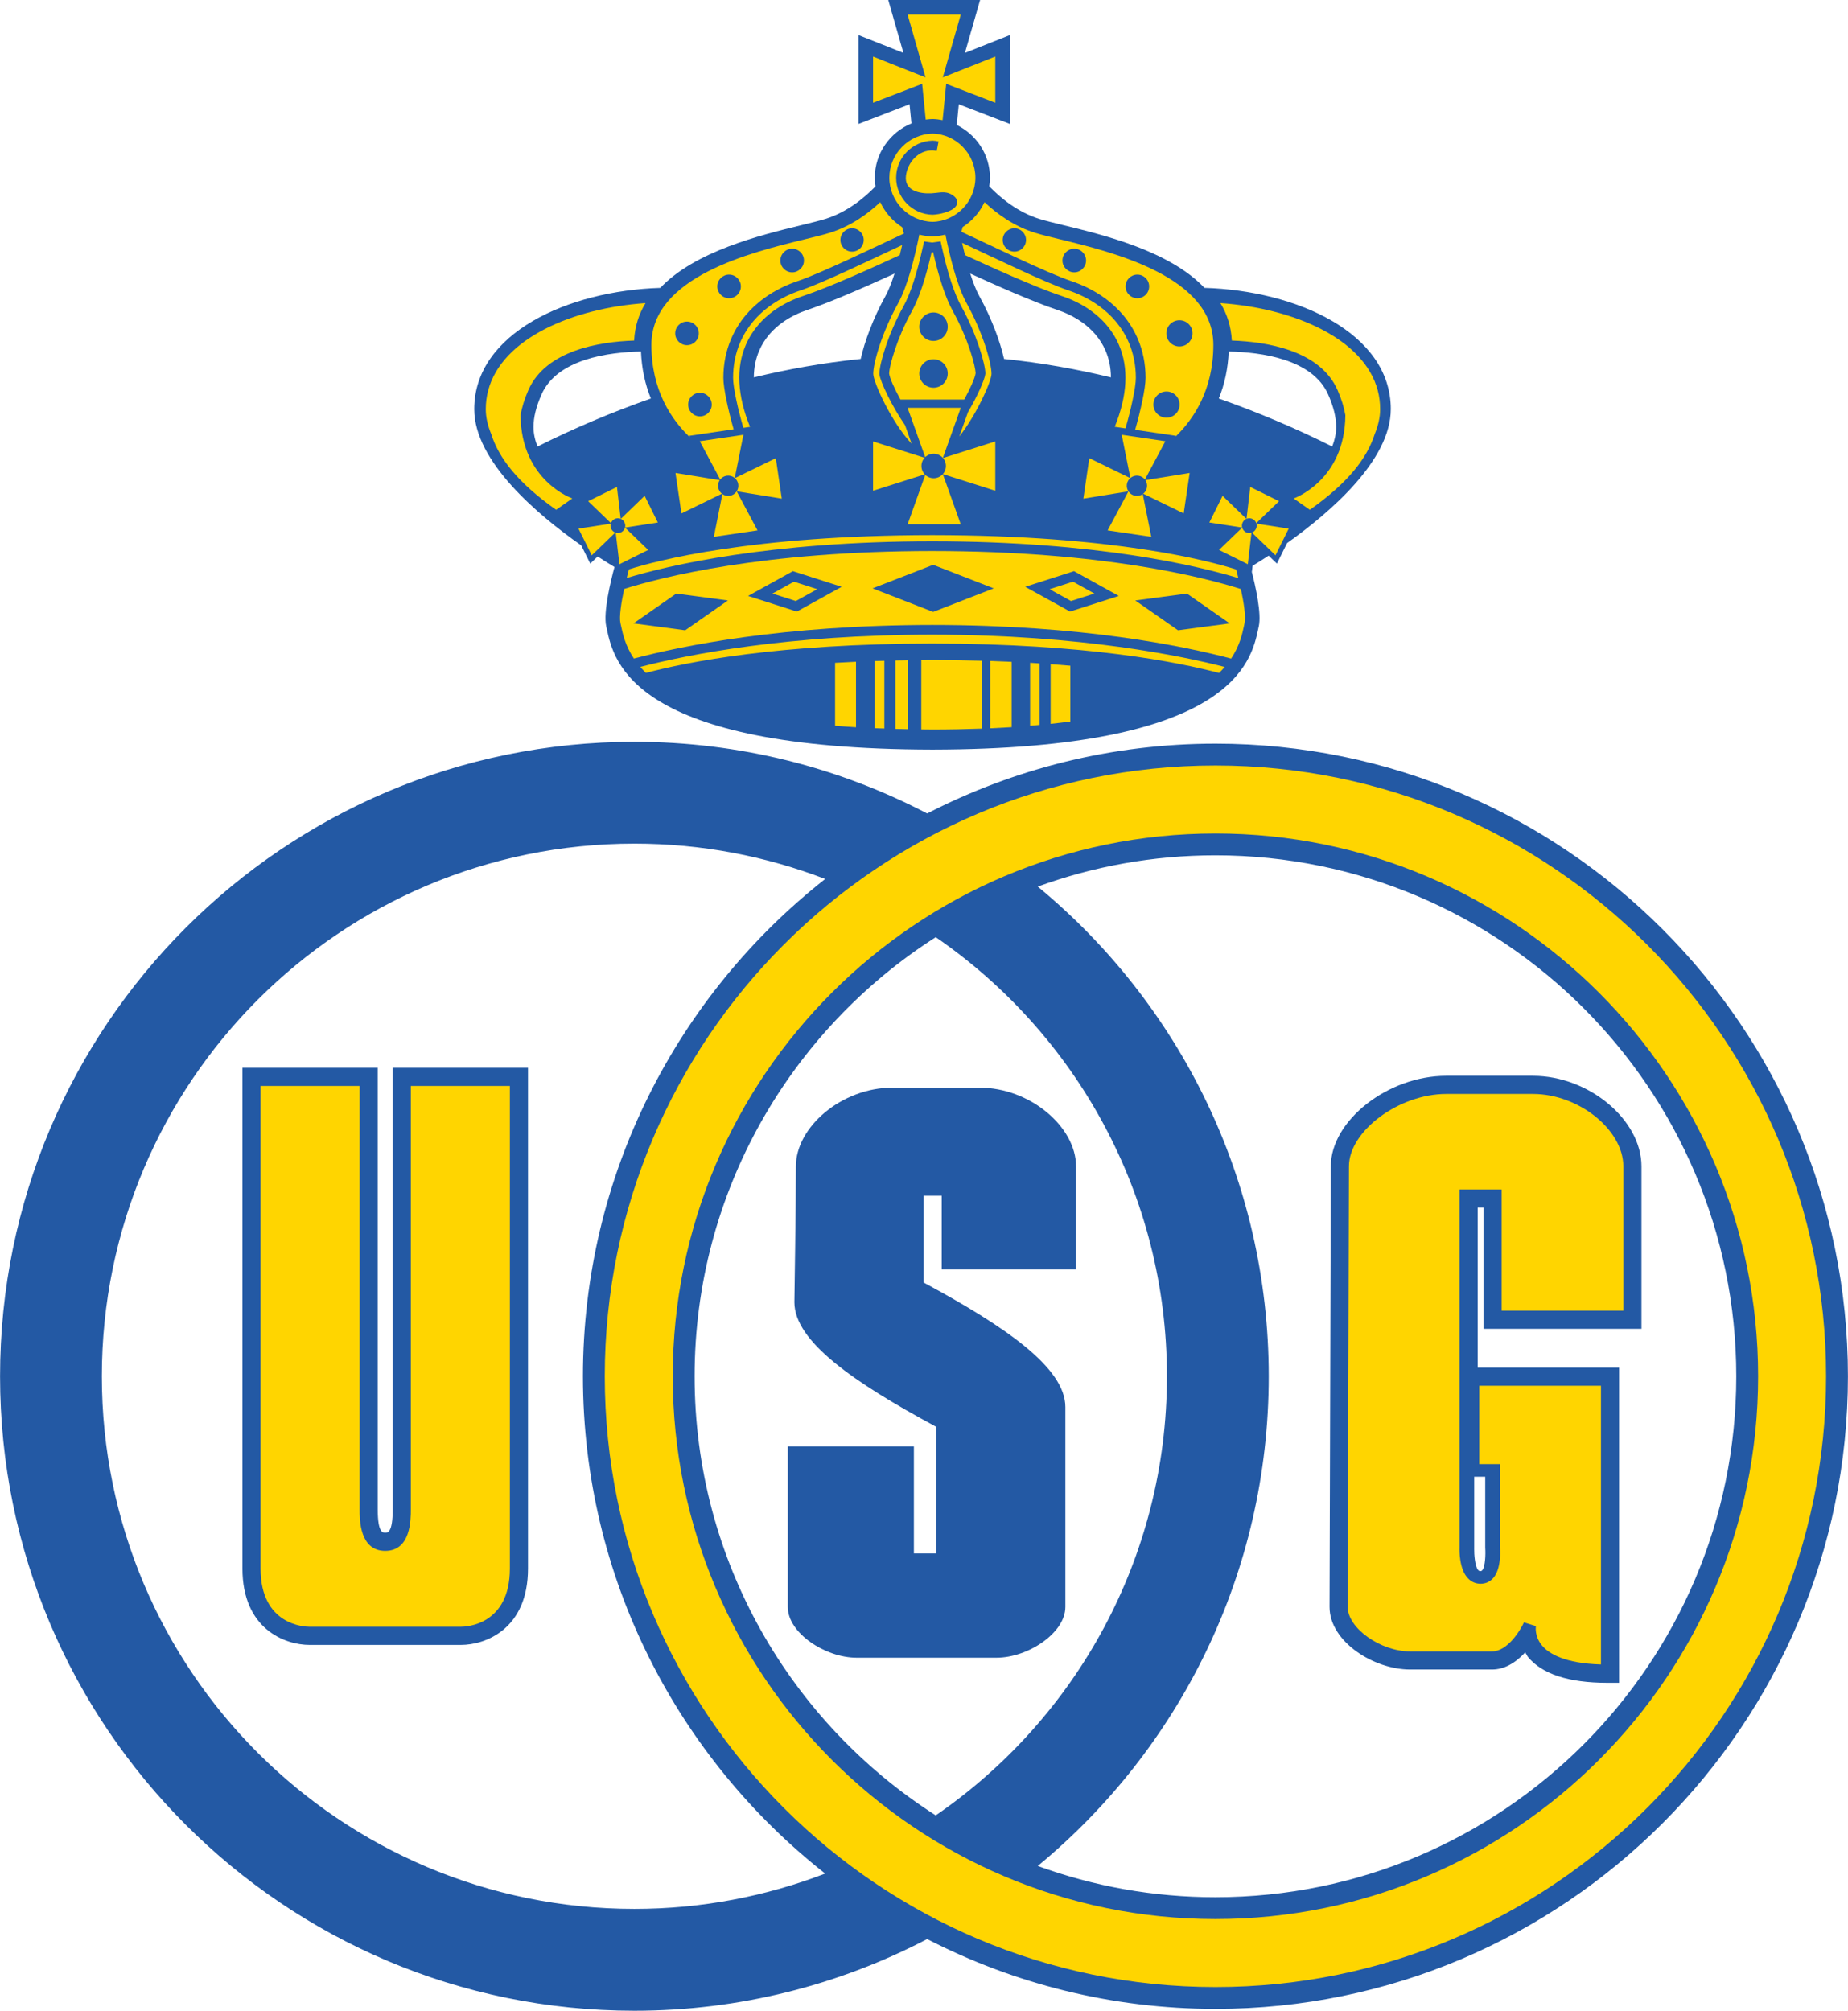 <?xml version="1.0" encoding="UTF-8"?>
<!DOCTYPE svg PUBLIC "-//W3C//DTD SVG 1.1//EN" "http://www.w3.org/Graphics/SVG/1.1/DTD/svg11.dtd">
<!-- Creator: CorelDRAW SE 2024 -->
<svg xmlns="http://www.w3.org/2000/svg" xml:space="preserve" width="717px" height="780px" version="1.1" style="shape-rendering:geometricPrecision; text-rendering:geometricPrecision; image-rendering:optimizeQuality; fill-rule:evenodd; clip-rule:evenodd"
viewBox="0 0 875.06 952.01"
 xmlns:xlink="http://www.w3.org/1999/xlink"
 xmlns:xodm="http://www.corel.com/coreldraw/odm/2003">
 <defs>
  <style type="text/css">
   <![CDATA[
    .fil1 {fill:#FFD500}
    .fil0 {fill:#2359A4}
   ]]>
  </style>
 </defs>
 <g id="Warstwa_x0020_1">
  <g id="_1998861313648">
   <path class="fil0" d="M575.54 352.1c-49.16,0 -95.55,11.98 -136.51,33.05 -41.49,-21.63 -88.61,-33.93 -138.64,-33.93 -165.89,0 -300.39,134.5 -300.39,300.39 0,165.9 134.5,300.4 300.39,300.4 50.03,0 97.15,-12.3 138.64,-33.93 40.96,21.07 87.35,33.05 136.51,33.05 165.15,0 299.52,-134.37 299.52,-299.52 0,-165.15 -134.37,-299.51 -299.52,-299.51zm-275.15 551.69c-139.28,0 -252.19,-112.91 -252.19,-252.18 0,-139.28 112.91,-252.19 252.19,-252.19 31.85,0 62.29,5.97 90.35,16.74 -69.78,54.88 -114.72,139.99 -114.72,235.45 0,95.45 44.94,180.56 114.71,235.45 -28.06,10.77 -58.5,16.73 -90.34,16.73zm252.18 -252.18c0,86.29 -43.37,162.44 -109.48,207.9 -68.59,-43.85 -114.19,-120.63 -114.19,-207.9 0,-87.28 45.61,-164.05 114.2,-207.9 66.1,45.46 109.47,121.6 109.47,207.9zm22.97 246.65c-29.54,0 -57.87,-5.23 -84.14,-14.8 66.8,-55.1 109.38,-138.5 109.38,-231.85 0,-93.35 -42.58,-176.75 -109.38,-231.84 26.27,-9.57 54.6,-14.8 84.14,-14.8 136,0 246.64,110.64 246.64,246.64 0,136 -110.64,246.65 -246.64,246.65z"/>
   <path class="fil1" d="M575.54 908.6c-141.71,0 -256.99,-115.29 -256.99,-256.99 0,-141.7 115.28,-256.98 256.99,-256.98 141.7,0 256.98,115.28 256.98,256.98 0,141.7 -115.28,256.99 -256.98,256.99zm289.17 -256.99c0,-159.45 -129.72,-289.17 -289.17,-289.17 -159.45,0 -289.18,129.72 -289.18,289.17 0,159.45 129.73,289.18 289.18,289.18 159.45,0 289.17,-129.73 289.17,-289.18z"/>
   <path class="fil0" d="M247.4 505.56l-61.47 0 0 209.13c0,10.99 -2.39,10.99 -3.54,10.99 -1.15,0 -3.54,0 -3.54,-10.99l0 -209.13 -64.07 0 0 237.08c0,28.55 19.99,36.17 31.8,36.17l71.63 0c11.81,0 31.8,-7.62 31.8,-36.17l0 -237.08 -2.61 0z"/>
   <path class="fil0" d="M432.74 735.49l10.49 0 0 -59.99c-38.78,-20.94 -67.08,-40.33 -67.08,-58.95 0,0 0.72,-45.76 0.72,-64.37 0,-18.61 21.72,-37.23 45.77,-37.23 24.03,0 30.24,0 30.24,0l-19.37 0c0,0 6.21,0 30.25,0 24.04,0 45.76,18.62 45.76,37.23 0,18.61 0,48.87 0,48.87l-63.6 0 0 -34.91 -8.53 0 0 41.11c38.78,20.93 67.08,40.33 67.08,58.94 0,18.62 0,82.22 0,94.63 0,12.41 -17.84,24.05 -32.58,24.05 -10.45,0 -55.84,0 -66.3,0 -14.74,0 -32.57,-11.64 -32.57,-24.05 0,-12.41 0,-76.01 0,-76.01l59.72 0 0 50.68z"/>
   <path class="fil0" d="M777.28 629.14l0 -76.96c0,-22.01 -24.96,-42.83 -51.36,-42.83l-10.88 0 -30.24 0c-27.57,0 -54.62,21.22 -54.62,42.83l-0.61 208.63c0,16.43 20.89,29.65 38.18,29.65l38.77 0c5.57,0 10.91,-2.89 15.71,-8.12 0.59,0.98 1.24,2.09 1.24,2.09 6.69,8.17 19.35,12.32 37.62,12.32l5.6 0 0 -149.23c0,0 -62.78,0 -66.97,0 0,-4.72 0,-71.06 0,-75.78 1.21,0 1.54,0 2.76,0 0,4.72 0,57.4 0,57.4l74.8 0zm-73.99 70.04l0 33.56c0.23,3.41 -0.01,8.65 -1.24,10.51 -0.3,0.44 -0.6,0.62 -1.06,0.62 -0.5,0 -0.86,-0.21 -1.21,-0.71 -1.37,-1.95 -1.76,-7.09 -1.71,-9.98l0.01 -0.03 0 -0.25 0 -33.72 0.25 0 4.96 0z"/>
   <path class="fil1" d="M730.21 779.11c-3.71,-4.45 -2.94,-9 -2.91,-9.2l-5.66 -1.78c-1.73,3.82 -7.82,13.75 -15.12,13.75l-38.77 0c-14.1,0 -29.59,-11.02 -29.59,-21.06l0.6 -208.63c0,-16.65 23.67,-34.25 46.04,-34.25l10.87 0 19.37 0 10.88 0c21.59,0 42.77,16.96 42.77,34.24l0 68.37 -57.62 0 0 -54.41 0 -2.99 -2.99 0 -13.96 0 -2.99 0 0 2.99 0 166.76c-0.04,0.89 -0.28,9.93 4.01,14.4 1.6,1.67 3.66,2.55 5.96,2.55 2.32,0 4.35,-0.9 5.89,-2.59 4.12,-4.56 3.33,-13.78 3.24,-14.52l0 -36.55 0 -2.99 -2.98 0 -6.8 0 0 -37.09 57.65 0 0 131.95c-17.05,-0.5 -24.63,-5.05 -27.89,-8.95z"/>
   <path class="fil1" d="M218.21 770.22l-71.63 0c-2.38,0 -23.22,-0.77 -23.22,-27.58l0 -228.49 46.91 0 0 200.54c0,4.84 0,19.59 12.12,19.59 12.13,0 12.13,-14.75 12.13,-19.59l0 -200.54 46.9 0 0 228.49c0,26.81 -20.83,27.58 -23.21,27.58z"/>
   <path class="fil0" d="M658.58 193.74c0,-36.11 -44.64,-56.15 -88.25,-57.45 -16.45,-17.39 -47.43,-24.96 -66.68,-29.65 -4.59,-1.13 -8.57,-2.09 -11.42,-2.97 -10.36,-3.19 -18.58,-10.04 -23.8,-15.45 0.2,-1.34 0.34,-2.69 0.34,-4.08 0,-10.9 -6.45,-20.44 -15.73,-24.97l0.97 -9.79 19.49 7.51 4.69 1.8 0 -5.02 0 -31.97 0 -5.08 -4.72 1.87 -16.55 6.56 5.91 -20.65 1.26 -4.4 -4.57 0 -34.34 0 -4.57 0 1.26 4.4 5.91 20.65 -16.55 -6.56 -4.72 -1.87 0 5.08 0 31.97 0 5.02 4.69 -1.8 19.49 -7.51 0.89 9.07c-10.17,4.19 -17.35,14.19 -17.35,25.69 0,1.39 0.13,2.74 0.34,4.08 -5.23,5.41 -13.45,12.26 -23.81,15.45 -2.85,0.88 -6.82,1.84 -11.42,2.97 -19.25,4.69 -50.23,12.27 -66.68,29.66 -43.56,1.34 -88.11,21.37 -88.11,57.44 0,24.82 30.28,50.21 50.68,64.5l4.27 8.61c0,0 1.54,-1.48 3.49,-3.37 3.38,2.2 6.14,3.89 7.97,4.98 -1.69,6.24 -5.4,21.35 -3.91,28.04l0.27 1.25c3.32,15.58 12.11,56.95 154.24,57.17 142.14,-0.22 150.93,-41.59 154.25,-57.17l0.27 -1.25c1.33,-6 -1.5,-18.7 -3.32,-25.78l0.04 0.02c0,0 0.14,-1.18 0.34,-2.86 1.9,-1.15 4.5,-2.77 7.61,-4.8 2.16,2.09 3.9,3.77 3.9,3.77l4.83 -9.73c20.34,-14.46 49.1,-39.19 49.1,-63.38zm-405.97 8.45c0,-4.64 1.25,-9.61 3.76,-15.35 7.41,-16.96 32.03,-20.12 47.13,-20.41 0.33,7.95 1.91,15.41 4.69,22.24 -18.56,6.52 -36.59,14.17 -53.69,22.74 -1.17,-3.02 -1.89,-6.04 -1.89,-9.22zm166.6 -61.89c-5.82,10.49 -9.91,21.71 -11.65,29.65 -17.73,1.8 -34.69,4.88 -50.62,8.72 0.04,-4.57 0.88,-8.82 2.57,-12.69 5.13,-11.84 16.43,-17.11 22.7,-19.2 11.58,-3.87 29.45,-11.79 41.36,-17.25 -1.31,4.12 -2.76,7.9 -4.36,10.77zm56.22 29.65c-1.75,-7.93 -5.83,-19.15 -11.65,-29.65 -1.6,-2.87 -3.05,-6.65 -4.36,-10.77 11.91,5.46 29.78,13.38 41.36,17.25 6.28,2.09 17.56,7.36 22.7,19.2 1.69,3.87 2.54,8.12 2.57,12.69 -15.93,-3.84 -32.89,-6.92 -50.62,-8.72zm155.4 41.46c-17.11,-8.57 -35.14,-16.22 -53.7,-22.74 2.78,-6.83 4.36,-14.29 4.7,-22.24 15.09,0.29 39.7,3.45 47.12,20.41 2.51,5.74 3.76,10.71 3.76,15.35 0,3.18 -0.72,6.2 -1.88,9.22z"/>
   <path class="fil1" d="M452.94 34.04l-6.51 2.58 1.93 -6.73 6.58 -23 -25.18 0 6.58 23 1.92 6.73 -6.51 -2.58 -18.34 -7.26 0 21.87 19.03 -7.33 4.22 -1.62 0.45 4.5 1.23 12.43c1.06,-0.15 2.14,-0.26 3.23,-0.28 1.63,0.03 3.21,0.24 4.77,0.55l1.26 -12.7 0.44 -4.5 4.22 1.62 19.03 7.33 0 -21.88 -18.35 7.27z"/>
   <path class="fil1" d="M441.57 105.03c-11.27,-0.24 -20.45,-9.6 -20.45,-20.89 0,-11.28 9.18,-20.65 20.45,-20.89 11.13,0.24 20.3,9.61 20.3,20.89 0,11.29 -9.17,20.65 -20.3,20.89z"/>
   <path class="fil1" d="M441.5 256.28c77.58,0.04 125.5,11.56 144.89,17.43 -0.35,-1.43 -0.71,-2.82 -1.05,-4.08 -12.6,-4.02 -57.88,-16.21 -143.84,-16.26 -85.64,0.05 -130.89,12.14 -143.7,16.21 -0.34,1.26 -0.7,2.65 -1.05,4.08 19.4,-5.85 67.36,-17.34 144.75,-17.38z"/>
   <path class="fil1" d="M405.33 313.32c-3.38,0.15 -6.7,0.32 -9.91,0.51l0 29.78c3.22,0.27 6.54,0.49 9.91,0.71l0 -31z"/>
   <path class="fil1" d="M418.75 312.87c-1.54,0.04 -3.15,0.07 -4.67,0.12l0 31.77c1.52,0.08 3.13,0.11 4.67,0.17l0 -32.06z"/>
   <path class="fil1" d="M429.83 312.63c-1.95,0.03 -3.91,0.06 -5.83,0.1l0 32.38c1.92,0.05 3.88,0.09 5.83,0.14l0 -32.62z"/>
   <path class="fil1" d="M464.83 312.84c-7.36,-0.2 -15.04,-0.32 -23.14,-0.33 -1.86,0 -3.64,0.02 -5.45,0.04l0 32.8c1.84,0.02 3.65,0.06 5.53,0.06 8.03,-0.01 15.69,-0.17 23.06,-0.44l0 -32.13z"/>
   <path class="fil1" d="M479.03 313.36c-3.3,-0.16 -6.67,-0.29 -10.12,-0.41l0 31.87c3.45,-0.15 6.82,-0.33 10.12,-0.54l0 -30.92z"/>
   <path class="fil1" d="M492.24 314.1c-1.49,-0.09 -2.93,-0.19 -4.46,-0.28l0 29.81c1.53,-0.12 2.97,-0.28 4.46,-0.41l0 -29.12z"/>
   <path class="fil1" d="M497.49 314.45l0 28.27c3.2,-0.34 6.31,-0.71 9.33,-1.11l0 -26.42c-3.02,-0.27 -6.13,-0.52 -9.33,-0.74z"/>
   <path class="fil1" d="M583.3 161.24c-0.35,-6.69 -2.26,-12.58 -5.41,-17.73 34.39,2.38 67.96,16.62 74.51,41.32 0.75,2.84 1.14,5.81 1.14,8.91 0,3.89 -0.96,7.84 -2.57,11.78 -3.54,11.12 -12.25,22.82 -30.74,35.85l-7.66 -5.37c0,0 24.26,-8.37 24.5,-39.42 -0.63,-3.71 -1.83,-7.61 -3.68,-11.83 -8.26,-18.9 -33.61,-22.96 -50.09,-23.51z"/>
   <path class="fil1" d="M300.26 161.24c0.34,-6.69 2.25,-12.58 5.4,-17.73 -34.39,2.38 -67.96,16.62 -74.5,41.32 -0.75,2.84 -1.15,5.81 -1.15,8.91 0,3.89 0.96,7.84 2.58,11.78 3.53,11.12 12.24,22.82 30.73,35.85l7.66 -5.37c0,0 -24.27,-8.37 -24.5,-39.42 0.63,-3.71 1.84,-7.61 3.68,-11.83 8.26,-18.9 33.62,-22.96 50.1,-23.51z"/>
   <path class="fil1" d="M368.77 226.51c-0.62,-4.19 -1.41,-9.59 -1.41,-9.59l-19.46 9.48 0.93 -4.66 3.18 -15.89 -20.67 3.04 9.87 18.5 -21.36 -3.46 2.82 19.16 19.45 -9.48 -4.11 20.56 20.68 -3.05 -9.87 -18.5 21.36 3.47c0,0 -0.79,-5.4 -1.41,-9.58z"/>
   <path class="fil1" d="M514.4 226.51c0.62,-4.19 1.41,-9.59 1.41,-9.59l19.46 9.48 -0.93 -4.66 -3.18 -15.89 20.67 3.04 -9.87 18.5 21.37 -3.46 -2.83 19.16 -19.45 -9.48 4.11 20.56 -20.68 -3.05 9.88 -18.5 -21.37 3.47c0,0 0.79,-5.4 1.41,-9.58z"/>
   <path class="fil1" d="M308.37 241.08c-1.37,-2.76 -3.13,-6.32 -3.13,-6.32l-11.34 10.94 -0.4 -3.44 -1.37 -11.71 -13.63 6.75 10.99 10.59 -15.57 2.4 6.27 12.63 11.33 -10.94 1.78 15.16 13.62 -6.76 -10.99 -10.59 15.57 -2.4c0,0 -1.76,-3.55 -3.13,-6.31z"/>
   <path class="fil1" d="M575.79 241.08c1.36,-2.76 3.13,-6.32 3.13,-6.32l11.33 10.94 0.41 -3.44 1.37 -11.71 13.63 6.75 -11 10.59 15.57 2.4 -6.26 12.63 -11.33 -10.94 -1.78 15.16 -13.63 -6.76 10.99 -10.59 -15.57 -2.4c0,0 1.77,-3.55 3.14,-6.31z"/>
   <path class="fil1" d="M529.81 163.23c4.77,10.99 4.04,24.07 -1.96,38.84l3.78 0.56 1.3 0.2c2.49,-8.55 4.92,-19.27 4.92,-23.94 0,-5.99 -1.14,-11.64 -3.39,-16.82 -6.65,-15.33 -20.77,-22 -28.6,-24.6 -10.91,-3.64 -36.2,-15.9 -50.28,-22.48 0.42,1.9 0.86,3.83 1.36,5.79 11.05,5.14 32.98,15.11 46.02,19.45 7.37,2.45 20.64,8.71 26.85,23z"/>
   <path class="fil1" d="M538.68 160.24c2.5,5.75 3.77,12.02 3.77,18.65 0,4.99 -2.4,15.76 -4.94,24.61l19.35 2.85c0,0 -0.08,0.15 -0.19,0.35 8.52,-8.22 17.88,-22.08 17.88,-43.41 0,-32.27 -47.18,-43.77 -72.53,-49.96 -4.71,-1.14 -8.77,-2.13 -11.82,-3.07 -10.12,-3.11 -18.26,-9.12 -24.02,-14.55 -2.26,4.83 -5.85,8.92 -10.33,11.79l-0.63 2.25c13.36,6.17 40.77,19.58 52.1,23.36 8.55,2.85 23.99,10.16 31.36,27.13z"/>
   <path class="fil1" d="M427.15 107.54c-4.48,-2.88 -8.08,-6.98 -10.34,-11.83 -5.77,5.43 -13.9,11.44 -24.02,14.55 -3.05,0.94 -7.11,1.93 -11.82,3.07 -25.35,6.19 -72.53,17.69 -72.53,49.96 0,21.63 9.62,35.57 18.24,43.75 -0.23,-0.43 -0.37,-0.69 -0.37,-0.69l21.07 -3.1c-2.51,-8.81 -4.86,-19.43 -4.86,-24.36 0,-6.63 1.27,-12.9 3.77,-18.65 7.37,-16.97 22.81,-24.28 31.36,-27.13 10.86,-3.63 36.48,-16.08 50.35,-22.54l-0.85 -3.03z"/>
   <path class="fil1" d="M379.11 137.47c-7.83,2.6 -21.95,9.27 -28.61,24.6 -2.24,5.18 -3.38,10.83 -3.38,16.82 0,4.62 2.39,15.16 4.86,23.68l3.17 -0.47c-6.01,-14.79 -6.75,-27.87 -1.97,-38.87 6.21,-14.29 19.48,-20.55 26.85,-23 13.04,-4.34 34.97,-14.31 46.02,-19.45 0.41,-1.6 0.78,-3.2 1.14,-4.76 -14.38,6.75 -37.72,17.99 -48.08,21.45z"/>
   <path class="fil1" d="M454.94 189.17l1.62 0c2.93,-5.3 5.11,-10.23 5.41,-12.49 -0.07,-3.06 -3.29,-15.88 -10.79,-29.38 -3.36,-6.06 -6.5,-15.46 -9.34,-27.88l-0.71 0.1 -0.01 -0.06c-2.85,12.45 -5.98,21.84 -9.31,27.84 -7.03,12.65 -10.72,25.84 -10.79,29.56 0.31,2.24 2.47,7.08 5.36,12.31l28.56 0z"/>
   <path class="fil1" d="M457.75 143.66c-4.52,-8.15 -7.95,-22.05 -10.08,-32.6 -2,0.51 -4.09,0.83 -6.24,0.87 -2.11,-0.04 -4.15,-0.35 -6.12,-0.84 -2.12,10.54 -5.55,24.43 -10.07,32.57 -7.66,13.79 -11.74,28.22 -11.74,33.34 0.02,3.89 8.67,23.07 18.18,33.08 -0.88,-2.45 -2.01,-5.63 -3.13,-8.77 -6.31,-9.09 -11.73,-20.67 -12.12,-24.05l-0.02 -0.13 0 -0.13c0,-4.68 4.05,-18.74 11.38,-31.93 3.31,-5.95 6.44,-15.61 9.32,-28.69l0.45 -2.08 2.11 0.3 1.75 0.24c0.47,-0.07 1.87,-0.26 1.87,-0.26l2.1 -0.29 0.46 2.07c2.87,13.03 6.01,22.7 9.36,28.71 7.56,13.63 11.38,27.69 11.38,31.73l0 0.14 -0.02 0.13c-0.3,2.66 -3.71,10.44 -8.22,18.09 -1.28,3.57 -2.88,8.06 -4.12,11.51 8.28,-10.44 15.25,-26.19 15.27,-29.67 0,-5.12 -4.08,-19.54 -11.75,-33.34z"/>
   <path class="fil1" d="M471.29 220.67c0,-5.09 0,-11.67 0,-11.67l-24.86 7.89 1.93 -5.39 6.58 -18.41 -25.18 0 8.5 23.8 -24.85 -7.88 0 23.34 24.85 -7.89 -8.5 23.8 25.18 0 -8.51 -23.8 24.86 7.89c0,0 0,-6.58 0,-11.68z"/>
   <path class="fil1" d="M441.5 300.48c-68.53,0.04 -115.42,9.36 -138.32,15.28 0.82,0.94 1.68,1.89 2.66,2.84 19.3,-5.12 62.85,-13.86 135.66,-13.9 72.93,0.04 116.51,8.81 135.76,13.93 0.98,-0.95 1.85,-1.9 2.66,-2.85 -19.23,-4.96 -67.63,-15.26 -138.42,-15.3z"/>
   <path class="fil1" d="M587.59 278.89c-17.26,-5.48 -65.48,-17.97 -146.09,-18.01 -80.41,0.04 -128.66,12.5 -145.95,17.96 -1.41,6.55 -2.42,13.2 -1.77,16.17l0.29 1.3c0.81,3.84 2.03,9.41 6.08,15.49 22.4,-5.94 70.47,-15.88 141.35,-15.91 70.98,0.03 119.06,9.98 141.46,15.93 4.06,-6.08 5.29,-11.66 6.1,-15.51l0.28 -1.3c0.66,-2.96 -0.34,-9.59 -1.75,-16.12z"/>
   <path class="fil0" d="M444.42 66.96c-0.86,-0.18 -1.8,-0.34 -2.82,-0.36 -9.56,0.21 -17.26,8.08 -17.26,17.54 0,9.47 7.7,17.33 17.16,17.53 3.01,-0.07 9.16,-1.35 11.09,-3.99 1.99,-2.72 -0.61,-5.23 -3.34,-6.2 -2.67,-0.95 -5.54,-0.06 -8.34,0.05 -5.72,0.24 -12.8,-1.34 -11.93,-8.33 0.78,-6.28 5.83,-12.15 12.62,-12 0.58,0.01 1.29,0.14 1.96,0.27l0.86 -4.51z"/>
   <path class="fil0" d="M349.57 229.29c0.38,2.63 -1.43,5.07 -4.06,5.46 -2.62,0.39 -5.06,-1.43 -5.45,-4.06 -0.39,-2.63 1.42,-5.07 4.05,-5.46 2.63,-0.38 5.07,1.43 5.46,4.06z"/>
   <path class="fil0" d="M533.6 229.29c-0.38,2.63 1.43,5.07 4.06,5.46 2.63,0.39 5.07,-1.43 5.46,-4.06 0.38,-2.63 -1.43,-5.07 -4.06,-5.46 -2.62,-0.38 -5.07,1.43 -5.46,4.06z"/>
   <path class="fil0" d="M295.7 247.33c0.86,1.72 0.16,3.82 -1.58,4.68 -1.73,0.85 -3.82,0.15 -4.69,-1.58 -0.85,-1.73 -0.14,-3.84 1.58,-4.69 1.74,-0.86 3.84,-0.15 4.69,1.59z"/>
   <path class="fil0" d="M588.45 247.33c-0.86,1.72 -0.15,3.82 1.58,4.68 1.73,0.85 3.83,0.15 4.69,-1.58 0.86,-1.73 0.15,-3.84 -1.58,-4.69 -1.74,-0.86 -3.84,-0.15 -4.69,1.59z"/>
   <path class="fil0" d="M546.16 191.56c0,3.43 2.78,6.2 6.2,6.2 3.43,0 6.2,-2.77 6.2,-6.2 0,-3.43 -2.77,-6.21 -6.2,-6.21 -3.42,0 -6.2,2.78 -6.2,6.21z"/>
   <path class="fil0" d="M337.01 191.56c0,3.08 -2.5,5.58 -5.58,5.58 -3.09,0 -5.59,-2.5 -5.59,-5.58 0,-3.09 2.5,-5.59 5.59,-5.59 3.08,0 5.58,2.5 5.58,5.59z"/>
   <path class="fil0" d="M552.29 157.83c0,3.43 2.78,6.21 6.2,6.21 3.44,0 6.21,-2.78 6.21,-6.21 0,-3.42 -2.77,-6.2 -6.21,-6.2 -3.42,0 -6.2,2.78 -6.2,6.2z"/>
   <path class="fil0" d="M330.88 157.83c0,3.09 -2.5,5.6 -5.59,5.6 -3.08,0 -5.58,-2.51 -5.58,-5.6 0,-3.08 2.5,-5.58 5.58,-5.58 3.09,0 5.59,2.5 5.59,5.58z"/>
   <path class="fil0" d="M532.98 135.61c0,3.09 2.5,5.59 5.58,5.59 3.09,0 5.59,-2.5 5.59,-5.59 0,-3.08 -2.5,-5.59 -5.59,-5.59 -3.08,0 -5.58,2.51 -5.58,5.59z"/>
   <path class="fil0" d="M350.81 135.61c0,3.09 -2.51,5.59 -5.59,5.59 -3.08,0 -5.59,-2.5 -5.59,-5.59 0,-3.08 2.51,-5.59 5.59,-5.59 3.08,0 5.59,2.51 5.59,5.59z"/>
   <path class="fil0" d="M503.09 123.35c0,3.08 2.51,5.59 5.59,5.59 3.08,0 5.59,-2.51 5.59,-5.59 0,-3.09 -2.51,-5.58 -5.59,-5.58 -3.08,0 -5.59,2.49 -5.59,5.58z"/>
   <path class="fil0" d="M380.69 123.35c0,3.08 -2.5,5.59 -5.58,5.59 -3.09,0 -5.59,-2.51 -5.59,-5.59 0,-3.09 2.5,-5.58 5.59,-5.58 3.08,0 5.58,2.49 5.58,5.58z"/>
   <path class="fil0" d="M474.8 113.62c0,3.05 2.48,5.52 5.53,5.52 3.04,0 5.51,-2.47 5.51,-5.52 0,-3.05 -2.47,-5.52 -5.51,-5.52 -3.05,0 -5.53,2.47 -5.53,5.52z"/>
   <path class="fil0" d="M408.98 113.62c0,3.05 -2.47,5.52 -5.52,5.52 -3.05,0 -5.52,-2.47 -5.52,-5.52 0,-3.05 2.47,-5.52 5.52,-5.52 3.05,0 5.52,2.47 5.52,5.52z"/>
   <path class="fil0" d="M448.76 176.83c0,3.72 -3.02,6.74 -6.74,6.74 -3.72,0 -6.74,-3.02 -6.74,-6.74 0,-3.73 3.02,-6.74 6.74,-6.74 3.72,0 6.74,3.01 6.74,6.74z"/>
   <path class="fil0" d="M448.76 154.69c0,3.72 -3.02,6.74 -6.74,6.74 -3.72,0 -6.74,-3.02 -6.74,-6.74 0,-3.72 3.02,-6.74 6.74,-6.74 3.72,0 6.74,3.02 6.74,6.74z"/>
   <path class="fil0" d="M447.91 220.62c0,3.21 -2.6,5.8 -5.8,5.8 -3.2,0 -5.79,-2.59 -5.79,-5.8 0,-3.2 2.59,-5.79 5.79,-5.79 3.2,0 5.8,2.59 5.8,5.79z"/>
   <path class="fil0" d="M470.54 278.57c-6.04,-2.36 -24.2,-9.41 -28.68,-11.15 -4.48,1.74 -22.64,8.79 -28.68,11.15 6.04,2.35 24.2,9.41 28.68,11.15 4.48,-1.74 22.64,-8.8 28.68,-11.15z"/>
   <path class="fil0" d="M537.57 284.3c5.16,-0.69 20.64,-2.75 24.47,-3.26 3.16,2.21 15.97,11.14 20.24,14.12 -5.17,0.69 -20.65,2.75 -24.46,3.26 -3.17,-2.21 -15.98,-11.15 -20.25,-14.12z"/>
   <path class="fil0" d="M344.68 284.3c-5.16,-0.69 -20.64,-2.75 -24.47,-3.26 -3.16,2.21 -15.97,11.14 -20.23,14.12 5.15,0.69 20.63,2.75 24.46,3.26 3.16,-2.21 15.97,-11.15 20.24,-14.12z"/>
   <path class="fil0" d="M525.11 279.58l-11.39 -6.3 -4.29 -2.37 -0.87 -0.49 -0.94 0.31 -17.09 5.47 -5.07 1.63 4.66 2.57 11.44 6.32 4.24 2.35 0.87 0.48 0.95 -0.3 17.08 -5.47 5.07 -1.62c0,0 -4.66,-2.58 -4.66,-2.58z"/>
   <polygon class="fil1" points="503.78,282.7 497.01,278.96 508.07,275.41 511.5,277.3 518.22,281.03 507.16,284.57 "/>
   <path class="fil0" d="M393.46 276.2l-17.08 -5.47 -0.95 -0.31c0,0 -0.87,0.49 -0.87,0.49l-15.68 8.67 -4.66 2.58c0.01,0 5.08,1.62 5.08,1.62l17.07 5.47 0.95 0.3 0.87 -0.48 5.03 -2.77 10.65 -5.9 4.66 -2.57c0,0 -5.07,-1.63 -5.07,-1.63z"/>
   <polygon class="fil1" points="380.99,282.27 376.83,284.57 365.77,281.03 375.92,275.41 386.98,278.96 "/>
  </g>
 </g>
</svg>
